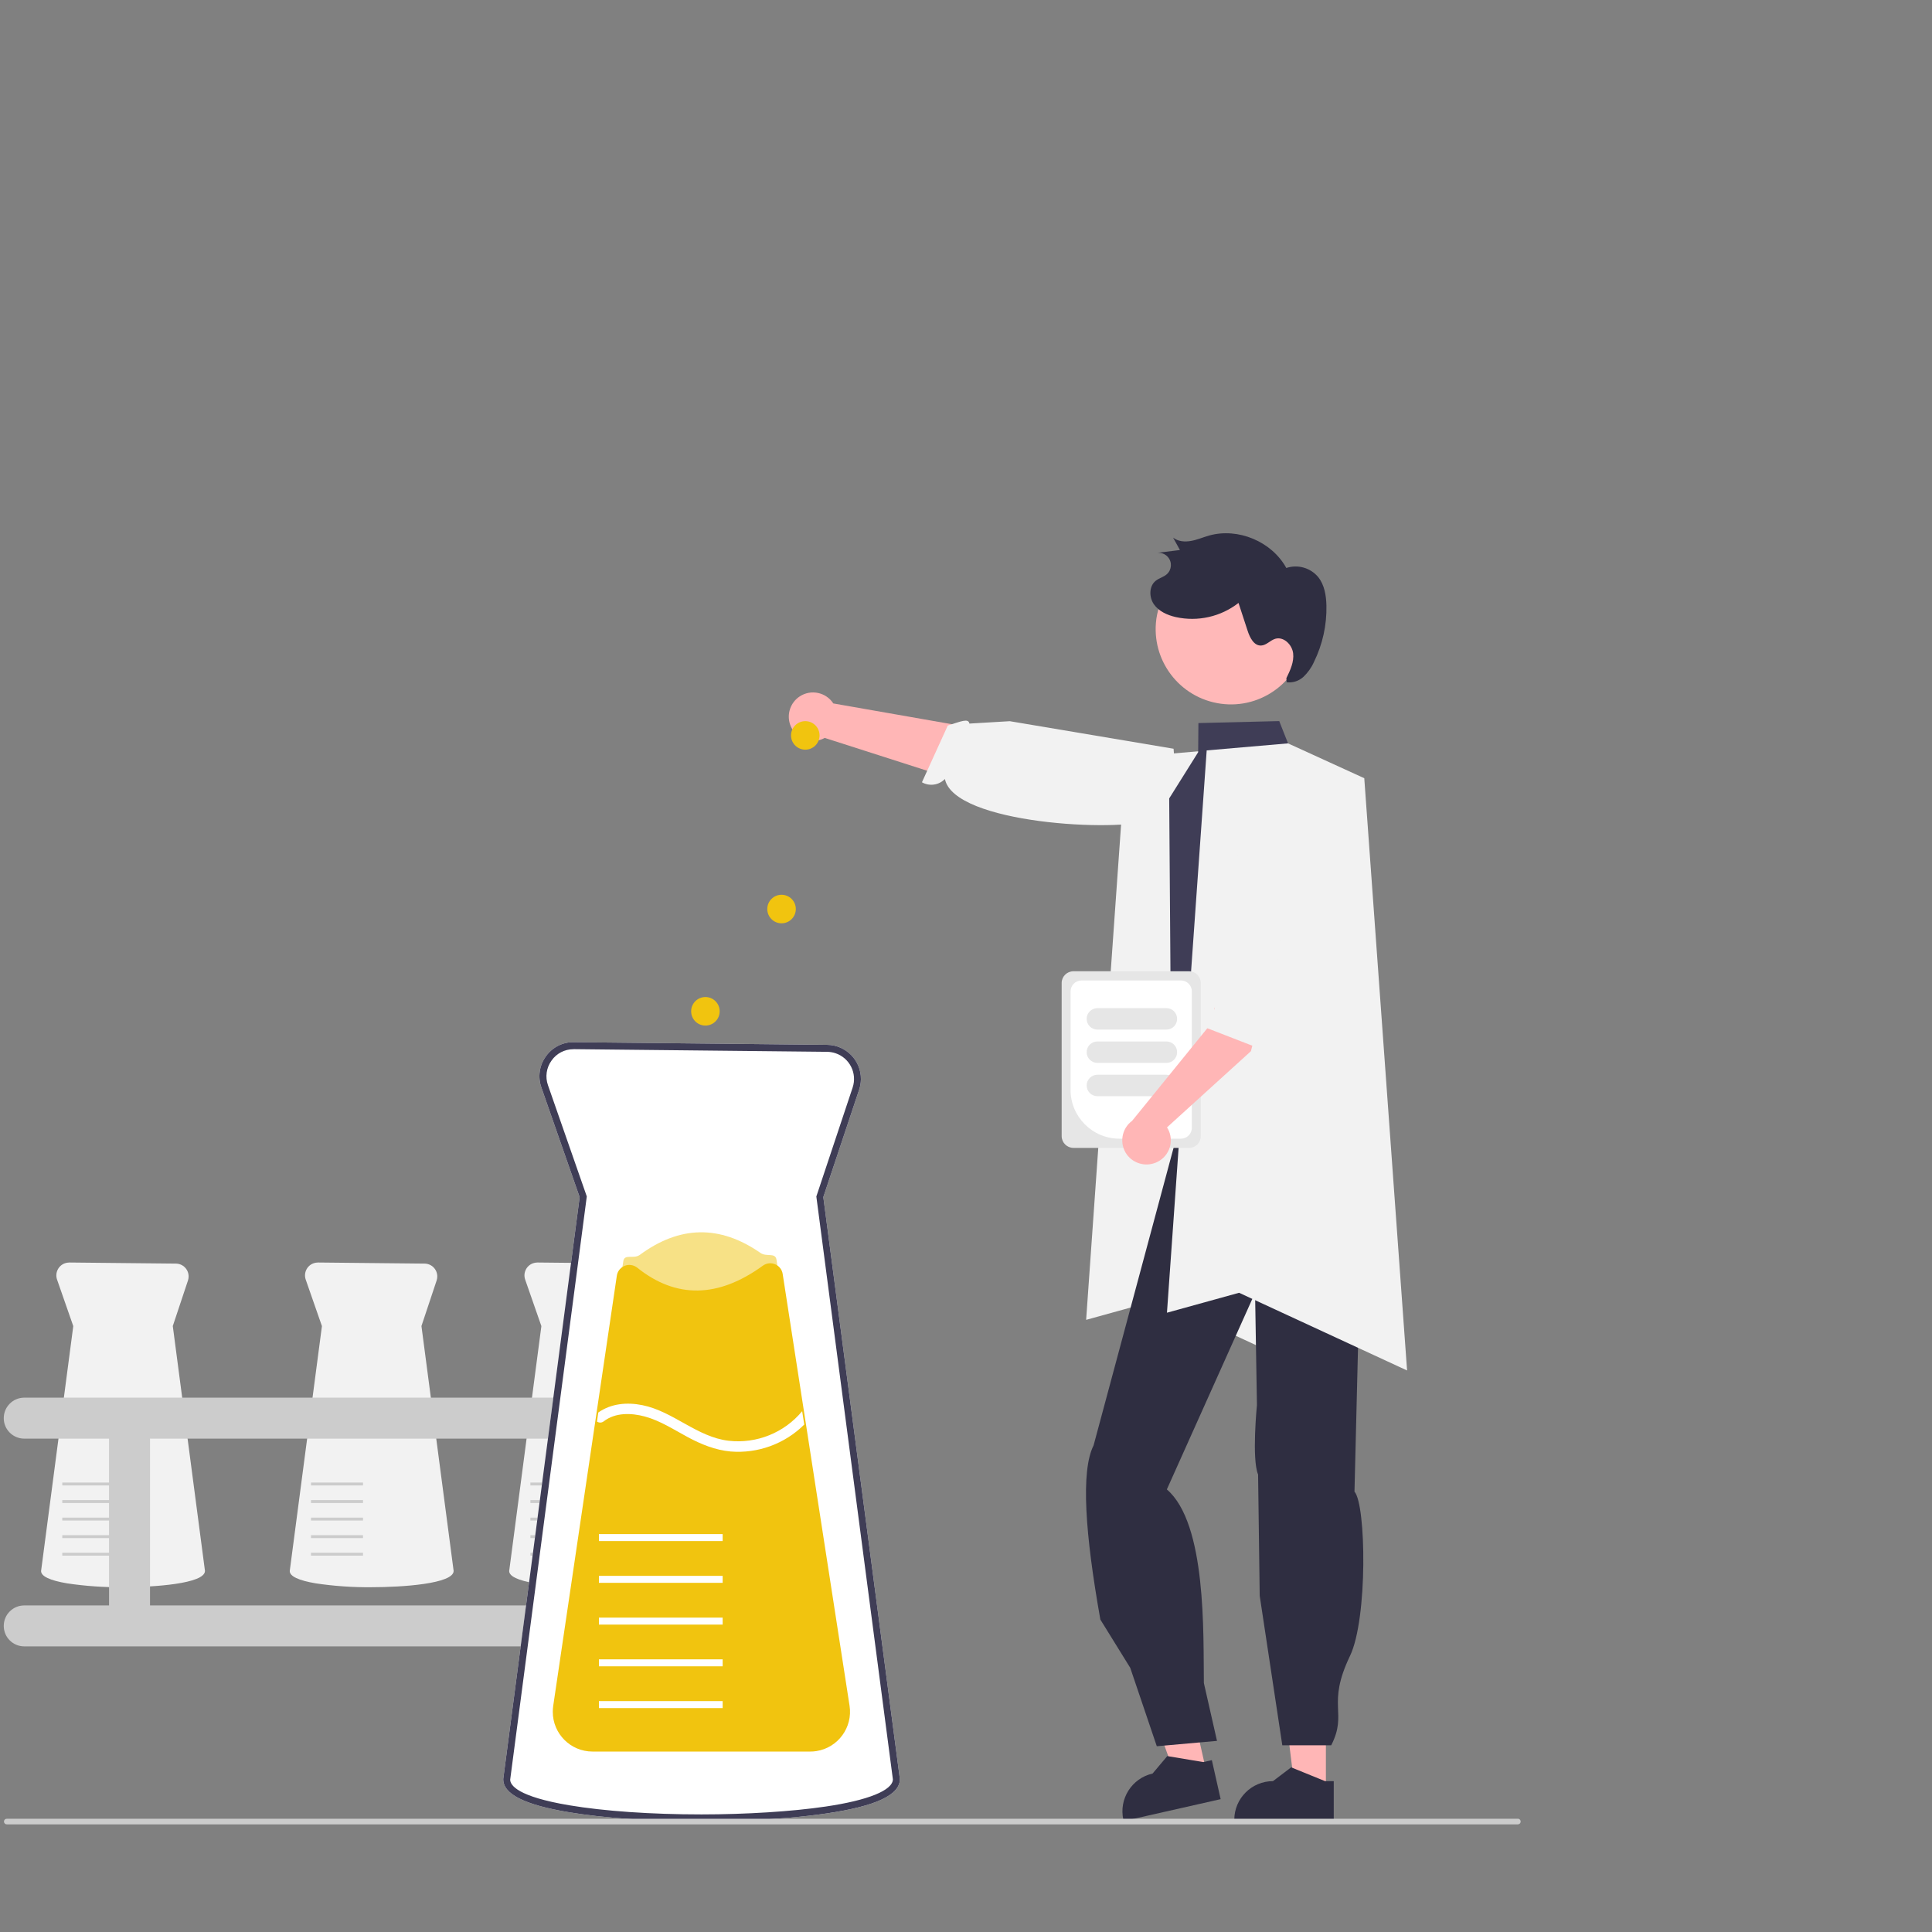 <?xml version="1.0" encoding="utf-8"?>
<!-- Generator: Adobe Illustrator 25.3.1, SVG Export Plug-In . SVG Version: 6.00 Build 0)  -->
<svg version="1.1" id="Layer_1" xmlns="http://www.w3.org/2000/svg" xmlns:xlink="http://www.w3.org/1999/xlink" x="0px" y="0px"
	 viewBox="0 0 3710 3710" style="enable-background:new 0 0 3710 3710;" xml:space="preserve">
<rect x="0" y="0" width="3710" height="3710" fill="#808080" stroke="none"/>
<style type="text/css">
	.st0{fill:#FFB6B6;}
	.st1{fill:#F2F2F2;}
	.st2{fill:#2F2E41;}
	.st3{fill:#3F3D56;}
	.st4{opacity:0.2;enable-background:new    ;}
	.st5{fill:#CCCCCC;}
	.st6{fill:#FFFFFF;}
	.st7{opacity:0.5;fill:#F1C40F;enable-background:new    ;}
	.st8{fill:#F1C40F;}
	.st9{fill:#E6E6E6;}
	.st10{fill:#FFB8B8;}
</style>
<path class="st0" d="M1517.4,1391.8c8.4,24.1,34.8,36.9,58.9,28.5c2.6-0.9,5.1-2,7.4-3.3l401.4,128.7l132.8-104.2l-517.7-90.7
	c-14-21.5-42.8-27.6-64.4-13.6C1517.8,1349,1510.2,1371.6,1517.4,1391.8z"/>
<path class="st1" d="M2260.8,1563.9c0,0-3.6-8.9-51.7,10.5c-59.6,24.1-377,8-394.6-78.5c-11.5,11.9-29.7,14.5-44.1,6.3l49.6-108.9
	c25.8-8.3,39.9-14.4,41.5-3.8l77.6-4.6l314.5,52.9l8.7,108.6L2260.8,1563.9z"/>
<polygon class="st1" points="2161.9,1454.7 2318.1,1441.2 2464.5,1508.1 2546.7,2645.4 2224.1,2496.2 2085.7,2534.5 "/>
<polygon class="st0" points="2546.1,3439.6 2486.9,3439.6 2458.7,3211.1 2546.1,3211.1 "/>
<path class="st2" d="M2561.2,3497h-191v-2.4c0-41.1,33.3-74.3,74.3-74.3l0,0l34.9-26.5l65.1,26.5h16.7V3497z"/>
<polygon class="st0" points="2316.6,3402.2 2258.8,3415.3 2181,3198.6 2266.3,3179.4 "/>
<path class="st2" d="M2344,3454.9l-186.3,42.1l-0.5-2.4c-9-40.1,16.1-79.8,56.1-88.9l0,0l28.2-33.5l69.3,11.5l16.3-3.7L2344,3454.9z
	"/>
<path class="st2" d="M2621.2,2042.7c27.8,83.8,24.8,174.7-6.7,272.3l-13.5,549.4c22.3,24.5,25.7,243.8-8.6,315.4
	c-45.8,95.6-3.7,108.3-36.1,171.7h-93.9l-43.4-287.2l-3.1-232.8c-12.5-29.5-2.2-133.5-2.2-133.5l-3.6-215.5l-169.4,377.6
	c76.7,65.7,69.8,277.8,71.1,371.9l25.2,111l-115.6,10.3l-51-150.6L2113,3110c-29.2-164.4-37.9-285.1-13-334.4l170-632.5
	L2621.2,2042.7z"/>
<path class="st3" d="M2633.2,2014.8l-15.5-31c-19-117.4-37.7-227-12.2-325.5c1.6-86-25-166.8-98.8-210.9l-33.3-19.9l-16.9-42.8
	l-155.2,3.8l-0.5,56l-55.6,88.7v0.4l3.5,482.4l15.3,49.8l-23.2,57.9l12.3,37l306-48.9l35.6-5.7c4.1-1.3,8.1-3,11.8-5.2
	c12.8-7.1,22.8-18.3,28.4-31.7c0.3-0.8,0.6-1.5,0.9-2.3c2.4-6.3,3.8-12.9,4.1-19.6C2640.6,2036,2638.2,2024.8,2633.2,2014.8z"/>
<path class="st4" d="M2640,2047.2c-0.3,6.7-1.7,13.4-4.1,19.6l-29.3,34c-3.8,2.1-7.7,3.8-11.8,5.2l-35.6,5.7l51.5-96.8l-113.1-247.7
	L2640,2047.2z"/>
<path class="st1" d="M236.2,3047.9c-35.9,0.4-71.9-2.1-107.4-7.4c-33.1-5.6-49.9-13.6-49.9-23.6v-0.2l61.8-470.2l-31.1-89.2
	c-4.5-12.9,2.3-27,15.2-31.5c2.7-0.9,5.5-1.4,8.4-1.4l204.6,2.1c13.6,0.1,24.6,11.3,24.4,25c0,2.6-0.5,5.1-1.3,7.6l-29.1,87.3
	l61.8,470.2C393.5,3041.4,294.6,3047.9,236.2,3047.9z"/>
<rect x="119.6" y="2981.7" class="st5" width="99.9" height="5.6"/>
<rect x="119.6" y="2948" class="st5" width="99.9" height="5.6"/>
<rect x="119.6" y="2914.3" class="st5" width="99.9" height="5.6"/>
<rect x="119.6" y="2880.6" class="st5" width="99.9" height="5.6"/>
<rect x="119.6" y="2846.9" class="st5" width="99.9" height="5.6"/>
<path class="st1" d="M1135.1,3047.9c-35.9,0.4-71.9-2.1-107.4-7.4c-33.1-5.6-49.9-13.6-49.9-23.6v-0.2l61.8-470.2l-31.1-89.2
	c-4.5-12.9,2.3-27,15.2-31.5c2.7-0.9,5.5-1.4,8.4-1.4l204.6,2.1c13.6,0.1,24.6,11.3,24.4,25c0,2.6-0.5,5.1-1.3,7.6l-29.1,87.3
	l61.8,470.2C1292.4,3041.4,1193.6,3047.9,1135.1,3047.9z"/>
<rect x="1018.5" y="2981.7" class="st5" width="99.9" height="5.6"/>
<rect x="1018.5" y="2948" class="st5" width="99.9" height="5.6"/>
<rect x="1018.5" y="2914.3" class="st5" width="99.9" height="5.6"/>
<rect x="1018.5" y="2880.6" class="st5" width="99.9" height="5.6"/>
<rect x="1018.5" y="2846.9" class="st5" width="99.9" height="5.6"/>
<path class="st1" d="M713.7,3047.9c-35.9,0.4-71.9-2.1-107.4-7.4c-33.1-5.6-49.9-13.6-49.9-23.6v-0.2l61.8-470.2l-31.1-89.2
	c-4.5-12.9,2.3-27,15.2-31.5c2.7-0.9,5.5-1.4,8.4-1.4l204.6,2.1c13.6,0.1,24.6,11.3,24.4,25c0,2.6-0.5,5.1-1.3,7.6l-29.1,87.3
	l61.8,470.2C871.1,3041.4,772.2,3047.9,713.7,3047.9z"/>
<rect x="597.2" y="2981.7" class="st5" width="99.9" height="5.6"/>
<rect x="597.2" y="2948" class="st5" width="99.9" height="5.6"/>
<rect x="597.2" y="2914.3" class="st5" width="99.9" height="5.6"/>
<rect x="597.2" y="2880.6" class="st5" width="99.9" height="5.6"/>
<rect x="597.2" y="2846.9" class="st5" width="99.9" height="5.6"/>
<path class="st5" d="M1378.1,3082.9h-191v-320.3h191c21.7,0,39.3-17.7,39.3-39.4s-17.6-39.2-39.3-39.3H46.5
	c-21.7,0-39.3,17.7-39.3,39.4s17.6,39.2,39.3,39.3h162.9v320.3H46.5c-21.7,0-39.3,17.6-39.3,39.3s17.6,39.3,39.3,39.3h1331.6
	c21.7,0,39.4-17.5,39.4-39.3C1417.5,3100.5,1400,3082.8,1378.1,3082.9C1378.2,3082.9,1378.2,3082.9,1378.1,3082.9z M288.1,3082.9
	v-320.3h820.3v320.3H288.1z"/>
<path class="st6" d="M1347.2,3497.5c-97.7,0-188.8-6.3-256.6-17.8c-83.6-14.1-124.2-34.7-124.2-62.8v-0.9l146.7-1117.1l-73.5-210.6
	c-7.2-20.1-3.9-42.5,8.6-59.7c12.3-17.5,32.5-27.8,53.9-27.3l486.4,5.1c36.1,0.4,65.1,30,64.7,66.1c-0.1,6.8-1.2,13.6-3.4,20
	l-68.8,206.3l147,1117.3v0.4c0,30.3-46,51.9-140.6,65.8C1494.4,3496,1388.4,3497.5,1347.2,3497.5z"/>
<path class="st3" d="M1347.2,3497.5c-97.7,0-188.8-6.3-256.6-17.8c-83.6-14.1-124.2-34.7-124.2-62.8v-0.9l146.7-1117.1l-73.5-210.6
	c-7.2-20.1-3.9-42.5,8.6-59.7c12.3-17.5,32.5-27.8,53.9-27.3l486.4,5.1c36.1,0.4,65.1,30,64.7,66.1c-0.1,6.8-1.2,13.6-3.4,20
	l-68.8,206.3l147,1117.3v0.4c0,30.3-46,51.9-140.6,65.8C1494.4,3496,1388.4,3497.5,1347.2,3497.5z M1100.9,2014.8
	c-16.6,0-32.2,8.1-41.7,21.7c-10,13.7-12.6,31.5-6.9,47.5l74.5,213.5l-0.2,1.6L979.7,3417.4c0,11,14.7,32.6,113.1,49.2
	c67,11.3,157.4,17.6,254.4,17.6c85.2,0,174.3-5.6,238.2-15.1c81.6-12,128.7-31.1,129.2-52.2l-147-1119.3l69.7-209.2
	c9.1-27.3-5.7-56.8-32.9-65.9c-5.1-1.7-10.5-2.6-15.9-2.7l-486.5-5.1C1101.6,2014.8,1101.3,2014.8,1100.9,2014.8z"/>
<path class="st7" d="M1624.5,3280.3H1070l87.9-594.4l2.4-16.4l36.6-247.5c2.2-15.1,19.6-3.4,31.9-12.4
	c76.3-56.2,153.5-57.8,231.4-3.7c12,8.4,28.7-1.4,30.9,13.1l38.5,248.2l3.7,24L1624.5,3280.3z"/>
<path class="st8" d="M1556,3363.5h-418.2c-42.1,0-76.3-34.2-76.3-76.3c0-3.7,0.3-7.5,0.8-11.2l122.2-826.3
	c2-13.2,14.3-22.4,27.6-20.4c4.3,0.6,8.3,2.4,11.7,5.1c74.5,59.7,155.6,58.3,241.2-4c6.8-4.9,15.6-6,23.3-2.7
	c7.9,3.2,13.5,10.4,14.7,18.8l128.4,829c6.4,41.6-22.1,80.6-63.7,87.1C1563.8,3363.2,1559.9,3363.5,1556,3363.5z"/>
<rect x="1150.1" y="3266.6" class="st6" width="237.6" height="13.4"/>
<rect x="1150.1" y="3186.4" class="st6" width="237.6" height="13.4"/>
<rect x="1150.1" y="3106.3" class="st6" width="237.6" height="13.4"/>
<rect x="1150.1" y="3026.1" class="st6" width="237.6" height="13.4"/>
<rect x="1150.1" y="2945.9" class="st6" width="237.6" height="13.4"/>
<path class="st6" d="M1544.4,2735.6c-37.3,37-88.9,55.9-141.3,51.7c-29.5-2.7-56.5-13.7-82.4-27.6c-26.8-14.4-52.7-31.5-82.4-39.6
	c-26-7-56.8-8-79.1,9.4c-3.7,2.9-8.9,3-12.8,0.3l2.5-17.4c24.9-17.4,55.1-20,84.6-14.1c59.6,12,104.8,61.3,165.9,68.4
	c53.5,6,106.5-15.3,140.9-56.7l0.1-0.1L1544.4,2735.6z"/>
<path class="st5" d="M2920.1,3497.9c0,3-2.4,5.4-5.4,5.4l0,0H13c-3,0-5.4-2.4-5.4-5.4s2.4-5.4,5.4-5.4h2901.7
	C2917.7,3492.4,2920.1,3494.8,2920.1,3497.9C2920.1,3497.8,2920.1,3497.9,2920.1,3497.9z"/>
<polygon class="st1" points="2317.2,1441 2473.4,1427.5 2619.8,1494.4 2702,2631.7 2379.4,2482.5 2240.9,2520.8 "/>
<circle class="st8" cx="1546.4" cy="1412.2" r="27.4"/>
<circle class="st8" cx="1500.8" cy="1745.6" r="27.4"/>
<circle class="st8" cx="1354.6" cy="1942" r="27.4"/>
<path class="st9" d="M2038.7,2181.8v-294.2c0-12.4,10.1-22.4,22.5-22.5h222.2c12.4,0,22.4,10.1,22.5,22.5v294.2
	c0,12.4-10.1,22.4-22.5,22.5h-222.2C2048.8,2204.2,2038.8,2194.1,2038.7,2181.8z"/>
<path class="st6" d="M2055.8,2092.9v-189.1c0-11.6,9.4-21,21-21h190.9c11.6,0,21,9.4,21,21v261.8c0,11.6-9.4,21-21,21h-118.3
	C2097.8,2186.5,2055.8,2144.6,2055.8,2092.9z"/>
<path class="st9" d="M2086.7,1956.5c0-11.3,9.2-20.5,20.6-20.6h132.5c11.4,0,20.6,9.2,20.6,20.6s-9.2,20.6-20.6,20.6h-132.5
	C2095.9,1977.1,2086.7,1967.9,2086.7,1956.5z"/>
<path class="st9" d="M2086.7,2020.5c0-11.3,9.2-20.5,20.6-20.6h132.5c11.4,0,20.6,9.2,20.6,20.6s-9.2,20.6-20.6,20.6h-132.5
	C2095.9,2041,2086.7,2031.8,2086.7,2020.5z"/>
<path class="st9" d="M2086.7,2084.4c0-11.3,9.2-20.5,20.6-20.6h132.5c11.4,0,20.6,9.2,20.6,20.6c0,11.4-9.2,20.6-20.6,20.6h-132.5
	C2095.9,2105,2086.7,2095.8,2086.7,2084.4z"/>
<path class="st0" d="M2219.7,2232.5c23.6-9.8,34.9-36.8,25.1-60.4c-1-2.5-2.3-4.9-3.8-7.2l161.1-146.3l56.5-218.6l-100.3-8.3
	l-30.7,171.5L2174,2152.3c-20.7,15.2-25.1,44.4-9.9,65.1C2177,2234.5,2199.9,2240.8,2219.7,2232.5L2219.7,2232.5z"/>
<path class="st1" d="M2474.1,1602.5c0,0,24.4,0.4,13.4,51c-8.8,40.5-42.3,268.6-68.9,319.6c12.6,10.8,16.2,28.8,8.8,43.7
	l-111.6-43.3c-9.7-25.3,6.6-33.2,17-35.4l-2-79.4l16-202.4l109.7-54.3L2474.1,1602.5z"/>
<path class="st10" d="M2507,1227.8c-10.9,79.1-83.8,134.4-162.9,123.5c-78.9-10.9-134.2-83.5-123.6-162.5l0.3-2.1
	c12.6-78.8,86.7-132.5,165.6-119.9C2463.4,1079.2,2516.8,1150.4,2507,1227.8L2507,1227.8z"/>
<path class="st2" d="M2470.2,1302.3c7.4-15.1,15-31.3,13-47.9c-2.1-16.7-18.4-32.6-34.5-27.7c-9.6,3-16.9,12.4-26.9,12.9
	c-13.8,0.7-21.7-15.1-26-28.3l-17.5-53.5c-34,26.5-78.1,36.5-120.3,27.2c-16.3-3.7-32.7-11-42.2-24.6c-9.5-13.7-9.5-34.9,3.6-45.2
	c6.4-5.1,14.9-7,21.1-12.4c9.8-8.6,10.7-23.6,2.1-33.3c-5.2-5.9-13.1-8.8-20.9-7.8l44.1-5.5l-13.1-23.8c9.5,7.5,22.6,8.5,34.5,6.3
	c11.9-2.1,23-7,34.6-10.3c55.7-15.6,120.4,11.5,148.3,62.3c22.2-7.4,46.7-0.3,61.5,17.8c11.8,15,15,35,15.5,54
	c0.9,37.6-7.3,74.8-23.9,108.6c-4.7,10.7-11.6,20.4-20.1,28.5c-8.7,8.1-20.5,12-32.3,10.5"/>
</svg>
